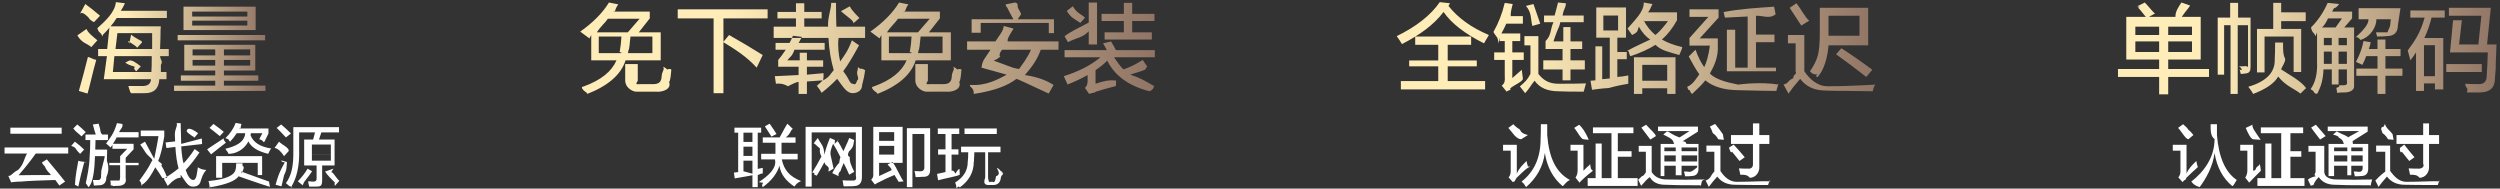 <svg 
 xmlns="http://www.w3.org/2000/svg"
 xmlns:xlink="http://www.w3.org/1999/xlink"
 width="517px" height="39px">
<rect width="100%" height="100%" fill="#333333" stroke="none"/>
<defs>
<linearGradient id="PSgrad_0" x1="0%" x2="100%" y1="0%" y2="0%">
  <stop offset="25%" stop-color="rgb(255,237,185)" stop-opacity="1" />
  <stop offset="100%" stop-color="rgb(144,116,101)" stop-opacity="1" />
</linearGradient>

</defs>
<path fill-rule="evenodd"  fill="url(#PSgrad_0)"
 d="M35.996,18.802 L35.996,17.709 L44.511,17.709 L44.511,16.693 L37.402,16.693 L37.402,15.599 L44.511,15.599 L44.511,14.584 L38.105,14.584 L38.105,9.271 L52.792,9.271 L52.792,14.584 L46.308,14.584 L46.308,15.599 L53.417,15.599 L53.417,16.693 L46.308,16.693 L46.308,17.709 L54.902,17.709 L54.902,18.802 L35.996,18.802 ZM44.511,10.209 L39.824,10.209 L39.824,11.459 L44.511,11.459 L44.511,10.209 ZM44.511,12.396 L39.824,12.396 L39.824,13.568 L44.511,13.568 L44.511,12.396 ZM51.74,10.209 L46.308,10.209 L46.308,11.459 L51.74,11.459 L51.74,10.209 ZM51.74,13.568 L51.74,12.396 L46.308,12.396 L46.308,13.568 L51.74,13.568 ZM36.74,7.240 L54.824,7.240 L54.824,8.334 L36.74,8.334 L36.74,7.240 ZM37.949,1.380 L52.871,1.380 L52.871,6.224 L37.949,6.224 L37.949,1.380 ZM39.746,5.287 L51.152,5.287 L51.152,4.271 L39.746,4.271 L39.746,5.287 ZM39.746,3.412 L51.152,3.412 L51.152,2.396 L39.746,2.396 L39.746,3.412 ZM33.27,13.412 C33.27,14.89 33.27,14.584 33.27,14.896 L34.433,14.896 L34.433,16.380 L32.949,16.380 C32.844,18.359 31.802,19.322 29.824,19.271 C28.990,19.271 28.52,19.271 27.11,19.271 C26.959,19.115 26.881,18.880 26.777,18.568 C26.672,18.203 26.594,17.943 26.542,17.787 C27.480,17.787 28.391,17.787 29.277,17.787 C30.527,17.838 31.177,17.369 31.230,16.380 L21.464,16.380 L22.11,11.615 L20.292,11.615 L20.292,10.130 L22.167,10.130 L22.636,5.677 C22.584,5.730 22.506,5.834 22.402,5.990 C22.193,6.251 21.828,6.642 21.308,7.162 C21.256,7.110 21.203,7.58 21.152,7.5 C20.787,6.485 20.449,6.95 20.136,5.834 C21.802,4.324 23.78,2.527 23.964,0.443 L25.839,0.677 C25.578,1.251 25.292,1.771 24.980,2.240 L34.511,2.240 L34.511,3.724 L24.121,3.724 C23.756,4.349 23.339,4.923 22.871,5.443 L33.261,5.443 C33.209,5.808 33.183,6.589 33.183,7.787 C33.131,8.777 33.105,9.558 33.105,10.130 L34.902,10.130 L34.902,11.615 L33.105,11.615 C33.105,12.32 33.78,12.630 33.27,13.412 ZM23.339,14.896 L31.308,14.896 C31.359,14.271 31.386,13.177 31.386,11.615 L23.652,11.615 L23.339,14.896 ZM31.464,6.849 L24.277,6.849 L23.886,10.130 L31.464,10.130 C31.464,8.829 31.464,7.735 31.464,6.849 ZM29.42,8.568 C28.937,8.464 29.42,8.542 29.355,8.802 L28.339,9.896 C28.27,9.584 27.531,9.193 26.855,8.724 C26.542,8.464 26.281,8.255 26.74,8.99 L27.11,7.162 C27.480,7.474 28.156,7.943 29.42,8.568 ZM27.89,13.802 C26.568,13.439 26.177,13.152 25.917,12.943 L26.777,12.5 C27.402,12.423 28.183,12.995 29.121,13.724 L28.183,14.740 C27.922,14.532 27.558,14.220 27.89,13.802 ZM18.261,3.568 C17.531,2.892 16.959,2.396 16.542,2.84 L17.636,0.834 C18.521,1.459 19.537,2.267 20.683,3.255 L19.433,4.584 C19.172,4.376 18.781,4.37 18.261,3.568 ZM20.136,8.334 L18.886,9.740 C17.949,8.907 16.984,8.99 15.996,7.318 L17.89,5.990 C18.183,6.771 19.199,7.552 20.136,8.334 ZM19.355,12.240 C19.615,12.292 19.797,12.345 19.902,12.396 C19.224,14.740 18.625,17.57 18.105,19.349 L16.308,18.802 C16.933,16.615 17.558,14.271 18.183,11.771 C18.443,11.824 18.834,11.980 19.355,12.240 Z"/>
<path fill-rule="evenodd"  fill="url(#PSgrad_0)"
 d="M230.386,11.849 C231.11,12.892 231.662,13.724 232.339,14.349 C234.58,13.568 235.386,12.917 236.324,12.396 L237.261,13.802 C237.0,13.907 236.609,14.89 236.89,14.349 C235.99,14.818 234.318,15.183 233.746,15.443 C235.99,16.173 236.766,16.720 238.746,17.84 C238.433,17.709 238.94,18.307 237.730,18.880 C233.459,17.787 230.542,15.677 228.980,12.552 C228.302,13.230 227.496,13.880 226.558,14.505 L226.558,17.318 C227.964,16.849 229.396,16.433 230.855,16.68 C230.802,16.745 230.777,17.318 230.777,17.787 C229.162,18.203 227.781,18.594 226.636,18.959 C226.375,19.10 226.62,19.115 225.699,19.271 C225.490,19.322 225.334,19.375 225.230,19.427 L224.371,18.177 C224.734,17.812 224.917,17.369 224.917,16.849 L224.917,15.521 C223.719,16.199 222.339,16.849 220.777,17.474 C220.464,16.745 220.203,16.173 219.996,15.755 C223.121,14.767 225.646,13.464 227.574,11.849 L220.152,11.849 L220.152,10.365 L228.902,10.365 C228.693,9.949 228.433,9.480 228.121,8.959 L229.761,8.568 C230.125,9.142 230.464,9.740 230.777,10.365 L238.824,10.365 L238.824,11.849 L230.386,11.849 ZM234.136,6.693 L238.199,6.693 L238.199,8.177 L228.433,8.177 L228.433,6.693 L232.417,6.693 L232.417,4.349 L227.808,4.349 L227.808,2.865 L232.417,2.865 L232.417,0.599 L234.136,0.599 L234.136,2.865 L238.746,2.865 L238.746,4.349 L234.136,4.349 L234.136,6.693 ZM225.152,6.459 C223.902,7.84 222.469,7.839 220.855,8.724 L220.152,7.5 C221.349,6.537 223.16,5.755 225.152,4.662 L225.152,0.521 L226.871,0.521 L226.871,9.193 L225.152,9.193 L225.152,6.459 ZM220.621,2.240 L221.871,1.302 C222.756,2.84 223.589,2.865 224.371,3.646 L223.42,4.740 C222.261,3.907 221.453,3.74 220.621,2.240 ZM211.949,15.52 C214.84,15.939 216.62,16.771 217.886,17.552 L216.871,19.349 C215.568,18.724 213.719,17.865 211.324,16.771 C210.855,16.564 210.490,16.407 210.230,16.302 C208.42,17.656 205.99,18.697 201.402,19.427 C201.297,19.62 201.62,18.568 200.699,17.943 C200.646,17.787 200.594,17.656 200.542,17.552 C203.875,17.84 206.427,16.380 208.199,15.443 L202.964,13.99 C203.121,12.839 203.381,12.449 203.746,11.927 C204.214,11.199 204.578,10.652 204.839,10.287 L199.996,10.287 L199.996,8.568 L205.855,8.568 C206.480,7.527 207.52,6.459 207.574,5.365 L209.605,5.912 C209.449,6.173 209.240,6.511 208.980,6.927 C208.562,7.657 208.250,8.204 208.42,8.568 L218.902,8.568 L218.902,10.287 L215.230,10.287 C214.552,12.214 213.459,13.802 211.949,15.52 ZM207.27,10.287 C206.818,10.599 206.506,11.68 206.89,11.693 C205.828,12.58 205.646,12.345 205.542,12.552 C206.167,12.761 207.156,13.126 208.511,13.646 C209.187,13.907 209.709,14.115 210.74,14.271 C211.480,13.230 212.521,11.902 213.199,10.287 L207.27,10.287 ZM216.89,4.740 L202.808,4.740 L202.808,6.771 L200.933,6.771 L200.933,3.99 L209.58,3.99 C208.902,2.787 208.641,2.267 208.277,1.537 C208.121,1.277 208.16,1.68 207.964,0.912 L209.917,0.521 C210.74,0.730 210.281,1.120 210.542,1.693 C210.802,2.214 211.11,2.630 211.167,2.943 L210.464,3.99 L217.964,3.99 L217.964,6.849 L216.89,6.849 L216.89,4.740 ZM195.621,18.959 L191.871,18.959 C190.99,19.10 189.240,18.203 189.292,16.537 L189.292,13.255 L191.89,13.255 L191.89,16.68 C191.37,17.5 191.531,17.447 192.574,17.396 L195.152,17.396 C196.141,17.396 196.687,16.980 196.792,16.146 C196.792,15.990 196.818,15.755 196.871,15.443 C196.974,14.767 197.52,14.220 197.105,13.802 C197.261,13.855 197.547,13.933 197.964,14.37 C198.381,14.193 198.667,14.298 198.824,14.349 C198.771,15.235 198.615,16.95 198.355,16.927 C198.94,18.334 197.183,19.10 195.621,18.959 ZM181.246,19.505 C181.89,19.349 180.828,18.984 180.464,18.412 C180.308,18.150 180.177,17.969 180.74,17.865 C184.31,16.564 186.506,14.767 187.496,12.474 L182.27,12.474 L182.27,7.240 L181.89,7.943 L179.996,6.537 C182.652,4.662 184.631,2.657 185.933,0.521 L187.886,0.912 C187.677,1.120 187.417,1.485 187.105,2.5 C187.0,2.162 186.922,2.292 186.871,2.396 L194.371,2.396 L194.371,3.802 L192.105,6.68 L196.636,6.68 L196.636,12.474 L189.371,12.474 C188.433,15.443 185.724,17.787 181.246,19.505 ZM183.824,10.990 L188.42,10.990 C188.94,10.939 188.121,10.834 188.121,10.677 C188.172,10.574 188.199,10.495 188.199,10.443 C188.355,9.558 188.459,8.595 188.511,7.552 L183.824,7.552 L183.824,10.990 ZM194.917,10.990 L194.917,7.552 L190.386,7.552 C190.177,9.11 190.21,10.1 189.917,10.521 C189.917,10.574 189.917,10.652 189.917,10.755 C189.865,10.860 189.839,10.939 189.839,10.990 L194.917,10.990 ZM192.27,3.880 L185.699,3.880 C185.21,4.662 184.266,5.392 183.433,6.68 L189.839,6.68 L192.27,3.880 ZM176.324,17.318 C176.636,17.318 176.871,17.84 177.27,16.615 C177.78,16.302 177.156,15.704 177.261,14.818 C177.312,14.402 177.365,14.89 177.417,13.880 C177.574,13.933 177.834,14.37 178.199,14.193 C178.511,14.298 178.746,14.402 178.902,14.505 C178.797,15.443 178.589,16.485 178.277,17.630 C178.277,17.682 178.277,17.734 178.277,17.787 C178.16,18.724 177.391,19.219 176.402,19.271 C175.152,19.271 174.58,18.281 173.121,16.302 C172.234,17.240 171.167,18.203 169.917,19.193 C169.656,18.724 169.318,18.229 168.902,17.709 C168.953,17.656 169.31,17.604 169.136,17.552 C169.449,17.291 169.787,16.980 170.152,16.615 C169.474,16.667 168.381,16.745 166.871,16.849 L166.871,19.427 L165.152,19.427 L165.152,16.927 C164.683,16.980 163.953,17.31 162.964,17.84 C161.818,17.187 160.984,17.265 160.464,17.318 L160.230,15.755 C161.375,15.704 163.16,15.626 165.152,15.521 L165.152,13.802 L160.933,13.802 L160.933,12.396 C161.349,11.927 161.871,11.224 162.496,10.287 L160.386,10.287 L160.386,8.880 L163.277,8.880 C163.537,8.412 163.771,7.917 163.980,7.396 L165.855,7.630 L165.152,8.880 L170.542,8.880 L170.542,10.287 L164.292,10.287 C163.824,11.68 163.328,11.798 162.808,12.474 L165.386,12.474 L165.386,10.912 L166.871,10.912 L166.871,12.474 L170.230,12.474 L170.230,13.802 L166.871,13.802 L166.871,15.443 L170.308,15.130 C170.308,15.235 170.308,15.470 170.308,15.834 C170.256,16.199 170.230,16.459 170.230,16.615 C171.62,15.886 171.792,15.183 172.417,14.505 C171.844,12.527 171.480,10.52 171.324,7.84 L159.996,7.84 L159.996,5.521 L164.605,5.521 L164.605,3.802 L160.777,3.802 L160.777,2.474 L164.605,2.474 L164.605,0.677 L166.324,0.677 L166.324,2.474 L169.917,2.474 L169.917,3.802 L166.324,3.802 L166.324,5.521 L171.246,5.521 C171.141,3.595 171.89,1.954 171.89,0.599 L172.886,0.599 C172.886,2.735 172.912,4.376 172.964,5.521 L178.902,5.521 L178.902,7.84 L173.42,7.84 C173.199,9.480 173.433,11.355 173.746,12.709 C174.578,11.511 175.386,10.52 176.167,8.334 L177.652,9.37 C176.558,11.380 175.464,13.282 174.371,14.740 C174.422,14.740 174.449,14.767 174.449,14.818 C175.74,16.485 175.699,17.318 176.324,17.318 ZM173.902,2.318 L175.74,1.302 C176.167,2.240 177.52,3.48 177.730,3.724 L176.480,4.818 C176.62,4.298 175.203,3.464 173.902,2.318 ZM149.605,8.646 L150.777,7.240 C153.172,8.595 155.490,9.974 157.730,11.380 L156.480,13.99 C154.449,11.745 152.156,10.287 149.605,8.724 L149.605,19.271 L147.574,19.271 L147.574,3.802 L140.152,3.802 L140.152,1.927 L158.746,1.927 L158.746,3.802 L149.605,3.802 L149.605,8.646 ZM135.621,18.959 L131.871,18.959 C130.99,19.10 129.240,18.203 129.292,16.537 L129.292,13.255 L131.89,13.255 L131.89,16.68 C131.37,17.5 131.531,17.447 132.574,17.396 L135.152,17.396 C136.141,17.396 136.687,16.980 136.792,16.146 C136.792,15.990 136.818,15.755 136.871,15.443 C136.974,14.767 137.52,14.220 137.105,13.802 C137.261,13.855 137.547,13.933 137.964,14.37 C138.381,14.193 138.667,14.298 138.824,14.349 C138.771,15.235 138.615,16.95 138.355,16.927 C138.94,18.334 137.183,19.10 135.621,18.959 ZM121.246,19.505 C121.89,19.349 120.828,18.984 120.464,18.412 C120.308,18.150 120.177,17.969 120.74,17.865 C124.31,16.564 126.506,14.767 127.496,12.474 L122.27,12.474 L122.27,7.240 L121.89,7.943 L119.996,6.537 C122.652,4.662 124.631,2.657 125.933,0.521 L127.886,0.912 C127.677,1.120 127.417,1.485 127.105,2.5 C127.0,2.162 126.922,2.292 126.871,2.396 L134.371,2.396 L134.371,3.802 L132.105,6.68 L136.636,6.68 L136.636,12.474 L129.371,12.474 C128.433,15.443 125.724,17.787 121.246,19.505 ZM123.824,10.990 L128.42,10.990 C128.94,10.939 128.121,10.834 128.121,10.677 C128.172,10.574 128.199,10.495 128.199,10.443 C128.355,9.558 128.459,8.595 128.511,7.552 L123.824,7.552 L123.824,10.990 ZM134.917,10.990 L134.917,7.552 L130.386,7.552 C130.177,9.11 130.21,10.1 129.917,10.521 C129.917,10.574 129.917,10.652 129.917,10.755 C129.865,10.860 129.839,10.939 129.839,10.990 L134.917,10.990 ZM132.27,3.880 L125.699,3.880 C125.21,4.662 124.266,5.392 123.433,6.68 L129.839,6.68 L132.27,3.880 Z"/>
<path fill-rule="evenodd"  fill="url(#PSgrad_0)"
 d="M379.699,11.224 L380.792,9.974 C382.824,11.277 384.959,12.761 387.199,14.427 L385.949,15.912 C383.761,14.193 381.677,12.630 379.699,11.224 ZM375.792,15.990 C375.636,15.834 375.402,15.626 375.89,15.365 C374.724,15.52 374.464,14.845 374.308,14.740 C375.141,13.542 375.687,12.423 375.949,11.380 C376.209,10.392 376.339,8.829 376.339,6.693 L376.339,1.615 L386.339,1.615 L386.339,9.37 L378.136,9.37 C377.980,11.745 377.199,14.64 375.792,15.990 ZM384.542,3.255 L378.136,3.255 L378.136,6.693 L378.136,7.396 L384.542,7.396 L384.542,3.255 ZM370.11,1.615 L371.496,0.677 C372.484,1.876 373.371,3.74 374.152,4.271 L372.511,5.287 C371.990,4.454 371.156,3.230 370.11,1.615 ZM369.74,8.959 L369.74,7.240 L373.136,7.240 L373.136,14.740 C374.177,16.302 375.792,17.84 377.980,17.84 C382.459,17.84 385.766,17.57 387.902,17.5 C387.641,17.578 387.433,18.203 387.277,18.880 C386.339,18.880 384.724,18.854 382.433,18.802 C380.141,18.802 378.527,18.775 377.589,18.724 C375.246,18.724 373.474,17.916 372.277,16.302 C371.234,17.500 370.427,18.515 369.855,19.349 L368.839,17.474 C369.99,17.213 369.516,16.771 370.89,16.146 C370.662,15.574 371.78,15.157 371.339,14.896 L371.339,8.959 L369.74,8.959 ZM367.355,18.802 C365.740,18.802 363.58,18.750 359.308,18.646 C356.443,18.594 354.230,17.916 352.667,16.615 C352.199,17.240 351.287,18.177 349.933,19.427 C349.828,19.271 349.672,19.37 349.464,18.724 C349.203,18.359 349.21,18.99 348.917,17.943 C350.11,17.5 350.844,16.146 351.417,15.365 C350.584,14.220 349.855,12.787 349.230,11.68 L350.636,10.287 C351.156,11.745 351.756,12.943 352.433,13.880 C352.953,12.839 353.344,11.355 353.605,9.427 L349.386,9.427 L349.386,7.865 L353.292,3.490 L349.386,3.490 L349.386,1.927 L355.402,1.927 L355.402,3.646 L351.496,7.943 L355.246,7.943 L355.246,9.505 C355.37,11.745 354.490,13.646 353.605,15.209 C354.750,16.355 356.703,16.954 359.464,17.5 C362.277,17.109 365.62,17.109 367.824,17.5 C367.771,17.162 367.719,17.396 367.667,17.709 C367.511,18.177 367.406,18.541 367.355,18.802 ZM357.121,6.146 L358.839,6.146 L358.839,13.99 L361.417,13.99 L361.417,3.412 L356.730,3.646 C356.730,3.595 356.730,3.517 356.730,3.412 C356.677,3.99 356.574,2.630 356.417,2.5 C359.699,1.849 363.187,1.642 366.886,1.380 L367.199,2.943 C365.949,3.99 364.594,3.204 363.136,3.255 L363.136,7.162 L366.964,7.162 L366.964,8.724 L363.136,8.724 L363.136,13.99 L367.277,13.99 L367.277,14.740 L357.121,14.740 L357.121,6.146 ZM347.746,10.287 C347.537,10.755 347.381,11.120 347.277,11.380 C345.246,10.755 343.605,10.52 342.355,9.271 C340.949,10.157 339.230,10.939 337.199,11.615 C337.146,11.407 337.16,11.95 336.808,10.677 C336.652,10.417 336.547,10.209 336.496,10.52 C338.162,9.584 339.672,8.959 341.27,8.177 C340.297,7.552 339.594,6.667 338.917,5.521 C338.552,6.42 338.84,6.615 337.511,7.240 C337.199,6.771 336.886,6.329 336.574,5.912 C337.980,4.245 339.99,2.449 339.933,0.521 L341.730,0.834 C341.417,1.459 341.105,2.32 340.792,2.552 L346.808,2.552 L346.808,4.193 C345.871,5.860 344.828,7.189 343.683,8.177 C344.881,8.855 346.287,9.376 347.902,9.740 C347.849,9.845 347.797,10.27 347.746,10.287 ZM344.933,4.37 L339.933,4.37 L339.855,4.115 C340.531,5.417 341.365,6.459 342.355,7.240 C343.396,6.355 344.256,5.287 344.933,4.37 ZM334.464,15.912 C335.246,15.860 336.0,15.755 336.730,15.599 C336.730,16.224 336.730,16.798 336.730,17.318 C335.792,17.474 334.437,17.709 332.667,18.21 C331.156,18.281 330.11,18.463 329.230,18.568 L328.917,16.693 L329.933,16.615 L329.933,9.584 L331.339,9.584 L331.339,16.380 L332.902,16.224 L332.902,7.787 L330.11,7.787 L330.11,1.537 L336.261,1.537 L336.261,7.787 L334.464,7.787 L334.464,10.755 L336.417,10.755 L336.417,12.240 L334.464,12.240 L334.464,15.912 ZM334.621,6.302 L334.621,3.21 L331.574,3.21 L331.574,6.302 L334.621,6.302 ZM322.42,18.880 C319.959,18.880 318.396,18.150 317.355,16.693 C316.677,17.474 316.27,18.334 315.402,19.271 L314.308,17.865 C315.37,16.927 315.766,16.68 316.496,15.287 L316.496,9.37 L315.246,9.37 L315.246,7.474 L318.136,7.474 L318.136,15.287 C319.21,16.642 320.402,17.318 322.277,17.318 C324.828,17.318 326.730,17.291 327.980,17.240 C327.824,17.760 327.667,18.334 327.511,18.959 C324.959,18.959 323.136,18.932 322.42,18.880 ZM324.777,16.615 L323.136,16.615 L323.136,14.37 L319.152,14.37 L319.152,12.474 L323.136,12.474 L323.136,10.130 L319.621,10.130 L319.621,8.490 C320.89,7.292 320.558,5.990 321.27,4.584 L319.308,4.584 L319.308,3.21 L321.496,3.21 C321.756,2.240 321.990,1.407 322.199,0.521 L323.839,0.677 C323.787,1.42 323.631,1.564 323.371,2.240 C323.266,2.605 323.187,2.865 323.136,3.21 L327.511,3.21 L327.511,4.584 L322.667,4.584 C322.511,5.52 322.250,5.782 321.886,6.771 C321.574,7.605 321.365,8.204 321.261,8.568 L323.292,8.568 L323.292,5.599 L324.777,5.599 L324.777,8.568 L327.199,8.568 L327.199,10.130 L324.777,10.130 L324.777,12.474 L327.746,12.474 L327.746,14.37 L324.777,14.37 L324.777,16.615 ZM315.558,1.224 L317.121,0.834 C317.746,2.605 318.214,3.959 318.527,4.896 L316.886,5.365 C316.521,3.959 316.78,2.579 315.558,1.224 ZM312.746,16.146 L314.699,14.427 L314.933,16.224 C314.99,16.849 313.266,17.500 312.433,18.177 C312.328,18.281 312.199,18.412 312.42,18.568 C311.834,18.724 311.677,18.854 311.574,18.959 L310.558,17.709 C311.27,17.187 311.234,16.537 311.183,15.755 L311.183,12.396 L308.996,12.396 L308.996,10.834 L311.183,10.834 L311.183,8.490 L310.11,8.490 L310.11,7.787 L309.855,8.99 C309.802,7.995 309.672,7.814 309.464,7.552 C309.152,7.136 308.943,6.824 308.839,6.615 C309.881,4.792 310.662,2.787 311.183,0.599 L312.824,0.834 C312.615,1.720 312.355,2.552 312.42,3.334 L314.933,3.334 L314.933,4.896 L311.496,4.896 C311.183,5.626 310.844,6.302 310.480,6.927 L314.386,6.927 L314.386,8.490 L312.746,8.490 L312.746,10.834 L315.11,10.834 L315.11,12.396 L312.746,12.396 L312.746,16.146 ZM306.886,8.959 C302.927,6.980 300.141,4.818 298.527,2.474 C296.391,5.27 293.527,7.240 289.933,9.115 C289.516,8.439 289.152,7.892 288.839,7.474 C292.902,5.495 295.871,3.152 297.746,0.443 L299.855,0.677 L299.542,1.224 C301.521,3.724 304.308,5.730 307.902,7.240 L306.886,8.959 ZM297.433,13.724 L291.417,13.724 L291.417,12.5 L297.433,12.5 L297.433,9.271 L292.667,9.271 L292.667,7.552 L304.230,7.552 L304.230,9.271 L299.386,9.271 L299.386,12.5 L305.402,12.5 L305.402,13.724 L299.386,13.724 L299.386,16.771 L307.121,16.771 L307.121,18.490 L289.699,18.490 L289.699,16.771 L297.433,16.771 L297.433,13.724 ZM346.496,19.427 L344.777,19.427 L344.777,18.255 L339.621,18.255 L339.621,19.427 L337.902,19.427 L337.902,11.849 L346.496,11.849 L346.496,19.427 ZM344.777,13.412 L339.621,13.412 L339.621,16.693 L344.777,16.693 L344.777,13.412 Z"/>
<path fill-rule="evenodd"  fill="url(#PSgrad_0)"
 d="M516.277,9.193 C516.224,10.130 516.172,11.511 516.121,13.334 C516.16,14.636 515.964,15.574 515.964,16.146 C515.964,18.125 514.922,19.115 512.839,19.115 C511.953,19.115 511.68,19.115 510.183,19.115 C510.131,18.854 510.52,18.463 509.949,17.943 C509.896,17.682 509.844,17.474 509.792,17.318 C510.417,17.369 511.355,17.396 512.605,17.396 C513.646,17.396 514.193,16.902 514.246,15.912 C514.349,14.349 514.427,12.657 514.480,10.834 L506.667,10.834 L507.292,4.193 L509.11,4.193 L508.542,9.193 L512.527,9.193 L513.152,3.255 L506.433,3.255 L506.433,1.615 L515.105,1.615 L514.324,9.193 L516.277,9.193 ZM513.230,14.896 L505.886,14.896 L505.886,13.255 L513.230,13.255 L513.230,14.896 ZM501.355,7.865 L505.27,7.865 L505.27,18.490 L503.542,18.490 L503.542,17.240 L501.277,17.240 L501.277,18.802 L499.636,18.802 L499.636,10.834 C499.324,11.355 498.933,11.902 498.464,12.474 C498.308,11.849 498.125,11.173 497.917,10.443 C499.427,8.360 500.469,6.95 501.42,3.646 L498.464,3.646 L498.464,2.162 L505.574,2.162 L505.574,3.646 L502.839,3.646 C502.474,5.157 501.980,6.564 501.355,7.865 ZM501.277,15.755 L503.542,15.755 L503.542,9.349 L501.277,9.349 L501.277,15.755 ZM493.308,19.427 L491.667,19.427 L491.667,15.677 L487.292,15.677 L487.292,14.193 L491.667,14.193 L491.667,11.615 L489.324,11.615 C489.115,12.240 488.855,12.839 488.542,13.412 L487.214,12.787 C487.996,11.329 488.516,9.896 488.777,8.490 L490.261,8.724 C490.209,8.880 490.156,9.115 490.105,9.427 C490.0,9.740 489.922,9.974 489.871,10.130 L491.667,10.130 L491.667,8.177 L493.308,8.177 L493.308,10.130 L496.433,10.130 L496.433,11.615 L493.308,11.615 L493.308,14.193 L496.824,14.193 L496.824,15.677 L493.308,15.677 L493.308,19.427 ZM493.542,7.474 C493.125,7.527 492.474,7.552 491.589,7.552 L491.355,6.68 C491.927,6.68 492.500,6.68 493.74,6.68 C493.855,6.120 494.271,5.755 494.324,4.974 C494.324,4.714 494.349,4.402 494.402,4.37 C494.402,3.620 494.402,3.308 494.402,3.99 L491.433,3.99 C491.484,5.339 490.391,7.58 488.152,8.255 C487.787,7.839 487.396,7.449 486.980,7.84 C488.959,6.146 489.896,4.818 489.792,3.99 L487.761,3.99 L487.761,1.693 L496.42,1.693 L495.886,5.209 C495.886,6.720 495.105,7.474 493.542,7.474 ZM484.871,19.115 C484.766,19.115 484.584,19.115 484.324,19.115 C483.855,19.166 483.516,19.193 483.308,19.193 C483.308,18.984 483.256,18.646 483.152,18.177 C483.99,17.916 483.74,17.734 483.74,17.630 C483.437,17.630 483.855,17.630 484.324,17.630 C485.52,17.682 485.391,17.344 485.339,16.615 L485.339,14.349 L483.621,14.349 L483.621,17.474 L482.214,17.474 L482.214,14.349 L480.496,14.349 C480.443,16.277 480.0,17.969 479.167,19.427 C479.11,19.271 478.750,19.62 478.386,18.802 C478.125,18.646 477.943,18.515 477.839,18.412 C478.828,17.109 479.271,15.1 479.167,12.84 L479.167,6.693 L478.855,7.5 C478.490,6.537 478.177,6.95 477.917,5.677 C479.375,4.220 480.521,2.527 481.355,0.599 L483.74,0.834 C482.917,1.95 482.734,1.459 482.527,1.927 C482.422,2.136 482.344,2.292 482.292,2.396 L486.42,2.396 L486.42,3.802 L484.792,5.677 L486.824,5.677 L486.824,17.84 C486.875,18.437 486.224,19.115 484.871,19.115 ZM480.574,12.162 C480.574,12.423 480.574,12.709 480.574,13.21 L482.214,13.21 L482.214,10.677 L480.574,10.677 L480.574,12.162 ZM480.574,9.349 L482.214,9.349 L482.214,7.84 L480.574,7.84 L480.574,9.349 ZM481.433,3.802 C481.16,4.427 480.574,5.52 480.105,5.677 L482.996,5.677 L484.324,3.802 L481.433,3.802 ZM485.339,7.84 L483.621,7.84 L483.621,9.349 L485.339,9.349 L485.339,7.84 ZM485.339,10.677 L483.621,10.677 L483.621,13.21 L485.339,13.21 L485.339,10.677 ZM471.121,15.834 C470.391,17.187 468.672,18.385 465.964,19.427 C465.703,18.959 465.365,18.463 464.949,17.943 C468.699,16.849 470.521,14.949 470.417,12.240 C470.469,11.459 470.496,10.314 470.496,8.802 L472.136,8.802 C472.136,10.209 472.109,11.329 472.58,12.162 C472.6,12.995 471.902,13.724 471.746,14.349 C473.359,15.443 475.78,16.667 476.902,18.21 L475.730,19.349 C474.324,18.255 472.787,17.84 471.121,15.834 ZM471.746,5.990 L475.886,5.990 L475.886,14.896 L474.324,14.896 L474.324,7.552 L468.308,7.552 L468.308,14.974 L466.746,14.974 L466.746,5.990 L470.105,5.990 L470.105,0.599 L471.746,0.599 L471.746,2.552 L476.824,2.552 L476.824,4.37 L471.746,4.37 L471.746,5.990 ZM464.246,15.209 C463.984,15.261 463.699,15.287 463.386,15.287 C463.334,15.130 463.256,14.818 463.152,14.349 C463.99,14.89 463.47,13.880 462.996,13.724 L463.621,13.724 C463.933,13.724 464.89,13.517 464.89,13.99 L464.89,5.209 L462.761,5.209 L462.761,19.427 L461.277,19.427 L461.277,5.209 L459.949,5.209 L459.949,15.443 L458.621,15.443 L458.621,3.646 L461.199,3.646 L461.199,0.599 L462.839,0.599 L462.839,3.646 L465.417,3.646 L465.417,13.724 C465.417,14.662 465.27,15.157 464.246,15.209 ZM448.386,19.505 L446.511,19.505 L446.511,15.912 L437.996,15.912 L437.996,14.271 L446.511,14.271 L446.511,12.318 L439.714,12.318 L439.714,3.490 L443.777,3.490 C443.464,3.21 442.917,2.370 442.136,1.537 C442.84,1.433 442.31,1.355 441.980,1.302 L443.542,0.521 C444.324,1.302 445.27,2.58 445.652,2.787 L444.402,3.490 L449.89,3.490 C449.818,2.449 450.496,1.459 451.121,0.521 L452.917,1.146 C452.761,1.407 452.449,1.824 451.980,2.396 C451.615,2.865 451.355,3.230 451.199,3.490 L455.105,3.490 L455.105,12.318 L448.386,12.318 L448.386,14.271 L456.824,14.271 L456.824,15.912 L448.386,15.912 L448.386,19.505 ZM446.511,5.52 L441.589,5.52 L441.589,7.240 L446.511,7.240 L446.511,5.52 ZM446.511,8.568 L441.589,8.568 L441.589,10.755 L446.511,10.755 L446.511,8.568 ZM453.308,5.52 L448.386,5.52 L448.386,7.240 L453.308,7.240 L453.308,5.52 ZM453.308,10.755 L453.308,8.568 L448.386,8.568 L448.386,10.755 L453.308,10.755 Z"/>
<path fill-rule="evenodd"  fill="rgb(255, 255, 255)"
 d="M65.964,28.857 L69.191,28.857 L69.191,34.216 L66.621,34.216 L66.621,37.115 C66.656,38.62 66.219,38.555 65.308,38.591 C64.906,38.591 64.451,38.591 63.941,38.591 C63.941,38.482 63.904,38.336 63.832,38.154 C63.795,37.862 63.758,37.643 63.722,37.498 C63.867,37.498 64.68,37.516 64.324,37.552 C64.578,37.552 64.761,37.552 64.871,37.552 C65.308,37.552 65.508,37.315 65.472,36.841 L65.472,34.216 L62.902,34.216 L62.902,28.857 L64.761,28.857 L65.144,27.380 L61.863,27.380 L61.863,30.935 C61.972,34.181 61.406,36.787 60.167,38.755 C60.94,38.682 59.985,38.591 59.839,38.482 C59.730,38.373 59.492,38.172 59.128,37.880 C60.222,36.349 60.732,34.52 60.660,30.990 L60.660,26.287 L70.11,26.287 L70.11,27.380 L66.457,27.380 L65.964,28.857 ZM64.50,33.232 L68.42,33.232 L68.42,31.974 L64.50,31.974 L64.50,33.232 ZM64.50,29.896 L64.50,31.99 L68.42,31.99 L68.42,29.896 L64.50,29.896 ZM57.214,26.451 L58.144,25.740 C58.836,26.323 59.511,26.943 60.167,27.599 L59.128,28.420 C58.326,27.545 57.688,26.888 57.214,26.451 ZM57.871,29.459 C58.453,29.970 59.74,30.552 59.730,31.209 L58.746,32.29 C58.125,31.337 57.469,30.681 56.777,30.60 L57.707,29.295 C57.742,29.331 57.797,29.386 57.871,29.459 ZM56.11,30.716 C55.902,30.899 55.774,31.154 55.628,31.482 C55.555,31.628 55.500,31.738 55.464,31.810 C53.313,31.300 51.946,30.443 51.363,29.240 C50.889,30.224 49.503,31.81 47.207,31.810 C47.24,31.519 46.824,31.173 46.605,30.771 C48.902,30.224 50.214,29.386 50.542,28.255 C50.615,28.37 50.670,27.800 50.707,27.545 L48.957,27.545 C48.592,28.128 48.136,28.712 47.589,29.295 L47.535,29.240 C47.316,29.21 47.6,28.802 46.605,28.584 C47.589,27.636 48.300,26.579 48.738,25.412 L49.941,25.630 C49.904,25.740 49.832,25.886 49.722,26.68 C49.649,26.287 49.576,26.451 49.503,26.560 L55.519,26.560 L55.519,27.599 L54.753,29.185 C54.389,29.76 54.6,28.948 53.605,28.802 L54.261,27.545 L51.910,27.545 L51.800,27.927 C52.347,29.423 53.750,30.352 56.11,30.716 ZM44.308,27.216 C43.871,26.888 43.542,26.634 43.324,26.451 L44.144,25.630 C45.164,26.360 45.875,26.907 46.277,27.271 L45.457,28.146 C45.201,27.927 44.818,27.618 44.308,27.216 ZM46.714,29.513 C45.839,30.170 44.818,30.972 43.652,31.920 L42.832,30.880 C43.633,30.370 44.691,29.605 46.3,28.584 C46.149,28.802 46.386,29.113 46.714,29.513 ZM39.933,37.224 C40.224,37.224 40.443,36.988 40.589,36.513 C40.589,36.477 40.607,36.404 40.644,36.295 C40.789,35.529 40.881,34.964 40.917,34.599 C41.318,34.818 41.701,35.1 42.66,35.146 C41.920,35.985 41.738,36.732 41.519,37.388 C41.336,38.190 40.808,38.591 39.933,38.591 C38.912,38.627 38.55,37.807 37.363,36.130 L37.363,36.76 C36.560,36.732 35.667,37.388 34.683,38.45 L33.863,36.951 C35.139,36.185 36.160,35.474 36.925,34.818 C36.597,33.652 36.378,32.175 36.269,30.388 L34.410,30.607 L34.246,29.459 L36.214,29.240 C36.214,28.948 36.196,28.493 36.160,27.873 C36.123,26.670 36.86,25.868 36.50,25.466 L37.363,25.466 C37.363,26.269 37.399,27.472 37.472,29.76 L41.738,28.638 L41.792,29.787 L37.472,30.279 C37.582,31.956 37.746,33.123 37.964,33.779 C38.730,32.977 39.496,31.993 40.261,30.826 L41.246,31.537 C40.261,32.995 39.313,34.198 38.402,35.146 L38.457,35.310 C38.894,36.550 39.386,37.187 39.933,37.224 ZM39.386,27.873 C38.803,27.435 38.365,27.107 38.74,26.888 L38.785,26.68 C39.404,26.470 40.133,26.962 40.972,27.545 L40.207,28.474 C40.24,28.365 39.750,28.165 39.386,27.873 ZM33.371,34.271 C33.589,34.599 33.990,35.201 34.574,36.76 L33.589,36.841 C33.152,36.113 32.660,35.365 32.113,34.599 C31.492,35.802 30.582,37.5 29.378,38.209 C29.342,38.99 29.250,37.935 29.105,37.716 C28.922,37.388 28.795,37.151 28.722,37.5 C29.889,35.876 30.764,34.673 31.347,33.396 C31.92,32.995 30.691,32.394 30.144,31.591 C29.633,30.790 29.250,30.224 28.996,29.896 L29.980,29.295 L31.894,32.84 C32.258,30.990 32.550,29.677 32.769,28.146 L29.105,28.146 L29.105,26.998 L33.972,26.998 L33.972,28.201 C33.607,30.498 33.188,32.193 32.714,33.287 C32.860,33.505 33.78,33.834 33.371,34.271 ZM25.988,36.841 C26.24,37.898 25.514,38.427 24.457,38.427 C23.946,38.463 23.472,38.482 23.35,38.482 C23.35,38.373 22.998,38.227 22.925,38.45 C22.889,37.716 22.852,37.479 22.816,37.334 C23.253,37.334 23.672,37.334 24.74,37.334 C24.621,37.369 24.875,37.115 24.839,36.568 L24.839,34.162 L22.597,34.162 L22.597,33.68 L24.839,33.68 L24.839,32.302 L26.316,30.771 L23.253,30.771 L23.253,29.951 L22.871,30.498 C22.615,30.243 22.305,29.970 21.941,29.677 C22.816,28.474 23.508,27.71 24.19,25.466 L25.277,25.630 C25.58,26.214 24.839,26.779 24.621,27.326 L28.66,27.326 L28.66,28.420 L24.128,28.420 C23.910,28.857 23.654,29.295 23.363,29.732 L27.628,29.732 L27.628,30.880 L25.988,32.630 L25.988,33.68 L28.66,33.68 L28.66,34.162 L25.988,34.162 L25.988,36.841 ZM19.699,30.935 L22.160,30.935 C22.160,31.446 22.141,32.212 22.105,33.232 C22.68,34.800 22.31,35.931 21.996,36.623 C21.996,37.752 21.485,38.318 20.464,38.318 C20.136,38.354 19.789,38.373 19.425,38.373 L19.207,37.224 C19.571,37.224 19.844,37.224 20.27,37.224 C20.646,37.260 20.938,36.970 20.902,36.349 C20.902,36.130 20.920,35.784 20.957,35.310 C21.29,33.779 21.66,32.685 21.66,32.29 L19.644,32.29 C19.644,32.138 19.644,32.230 19.644,32.302 C19.571,34.964 19.24,37.96 18.3,38.701 L17.74,37.880 C17.985,36.605 18.477,34.727 18.550,32.248 C18.623,31.300 18.660,30.206 18.660,28.966 L17.675,28.966 L17.675,27.818 L19.808,27.818 C19.625,27.345 19.425,26.652 19.207,25.740 L20.410,25.576 C20.446,25.795 20.537,26.123 20.683,26.560 C20.828,27.71 20.938,27.490 21.11,27.818 L22.324,27.818 L22.324,28.966 L19.753,28.966 L19.699,30.935 ZM15.160,26.560 L15.980,25.740 C16.563,26.214 17.146,26.743 17.730,27.326 L16.855,28.201 C16.271,27.581 15.707,27.34 15.160,26.560 ZM17.402,30.935 L16.582,31.810 C16.508,31.774 16.417,31.683 16.308,31.537 C15.615,30.954 15.86,30.498 14.722,30.170 L15.488,29.295 C16.217,29.841 16.855,30.388 17.402,30.935 ZM3.839,36.240 C5.152,36.240 7.375,36.167 10.511,36.21 C10.256,35.620 9.836,35.73 9.253,34.380 C8.961,34.16 8.761,33.761 8.652,33.615 L9.691,32.959 C11.258,34.818 12.516,36.349 13.464,37.552 L12.261,38.373 C12.6,38.8 11.732,37.625 11.441,37.224 C8.451,37.297 5.972,37.406 4.3,37.552 C3.675,37.552 3.201,37.588 2.582,37.662 C2.472,37.698 2.381,37.716 2.308,37.716 L1.707,36.349 C2.180,36.58 2.636,35.657 3.74,35.146 C4.94,33.980 4.933,32.849 5.589,31.755 L0.941,31.755 L0.941,30.498 L14.11,30.498 L14.11,31.755 L7.394,31.755 C6.300,33.287 5.115,34.782 3.839,36.240 ZM2.144,26.396 L12.753,26.396 L12.753,27.654 L2.144,27.654 L2.144,26.396 ZM17.97,33.534 C17.173,33.554 17.272,33.580 17.402,33.615 C16.891,35.474 16.490,37.133 16.199,38.591 L15.50,38.209 C15.597,36.167 15.980,34.509 16.199,33.232 C16.334,33.300 16.644,33.403 17.97,33.534 ZM44.691,36.76 L44.691,32.29 L54.207,32.29 L54.207,36.21 L53.3,36.21 L53.3,33.68 L45.949,33.68 L45.949,36.76 L44.691,36.76 ZM48.738,34.982 C48.810,34.691 48.847,34.290 48.847,33.779 L50.160,33.779 C50.160,33.888 50.141,34.34 50.105,34.216 C50.68,34.618 50.31,34.909 49.996,35.91 C49.922,35.201 49.886,35.329 49.886,35.474 C50.287,35.620 50.889,35.839 51.691,36.130 C53.404,36.751 54.717,37.224 55.628,37.552 L55.82,38.646 C52.785,37.698 50.871,36.970 49.339,36.459 C48.683,37.406 46.787,38.154 43.652,38.701 C43.615,38.591 43.524,38.391 43.378,38.99 C43.269,37.807 43.178,37.588 43.105,37.443 C46.641,37.115 48.519,36.295 48.738,34.982 ZM58.199,33.177 C58.308,33.214 58.563,33.287 58.964,33.396 C59.146,33.433 59.274,33.470 59.347,33.505 C59.238,34.52 59.37,34.964 58.746,36.240 C58.490,37.260 58.308,38.26 58.199,38.537 L56.996,38.209 C57.250,37.297 57.615,35.766 58.89,33.615 C58.125,33.433 58.162,33.287 58.199,33.177 ZM64.542,35.420 C64.214,35.931 63.685,36.641 62.957,37.552 C62.738,37.844 62.574,38.62 62.464,38.209 C62.136,37.953 61.844,37.716 61.589,37.498 C62.464,36.587 63.139,35.712 63.613,34.873 L64.542,35.420 ZM68.917,35.857 C69.464,36.513 69.883,37.23 70.175,37.388 L69.246,38.45 C69.209,37.971 69.136,37.880 69.27,37.771 C68.297,36.787 67.696,36.21 67.222,35.474 L68.97,34.873 C68.279,35.91 68.553,35.420 68.917,35.857 Z"/>
<path fill-rule="evenodd"  fill="rgb(255, 255, 255)"
 d="M204.878,37.60 L205.316,37.60 C205.717,37.96 205.935,36.896 205.972,36.459 C206.8,36.167 206.63,35.584 206.136,34.709 C206.318,34.782 206.592,34.891 206.957,35.37 C207.66,35.73 207.139,35.91 207.175,35.91 C207.139,35.347 207.84,35.766 207.11,36.349 C206.974,36.605 206.957,36.787 206.957,36.896 C206.810,37.807 206.281,38.263 205.371,38.263 L204.550,38.263 C203.529,38.299 203.37,37.789 203.74,36.732 L203.74,31.482 L201.488,31.482 C201.488,31.738 201.469,32.84 201.433,32.521 C201.433,33.32 201.414,33.378 201.378,33.560 C201.342,35.675 200.375,37.406 198.480,38.755 C198.371,38.609 198.152,38.391 197.824,38.99 C197.678,37.953 197.568,37.844 197.496,37.771 C199.246,36.677 200.121,35.274 200.121,33.560 C200.193,33.13 200.230,32.321 200.230,31.482 L198.753,31.482 L198.753,30.334 L206.902,30.334 L206.902,31.482 L204.332,31.482 L204.332,36.459 C204.295,36.896 204.477,37.96 204.878,37.60 ZM199.464,26.560 L206.136,26.560 L206.136,27.709 L199.464,27.709 L199.464,26.560 ZM193.996,37.279 L193.777,35.966 L195.527,35.584 L195.527,31.974 L193.996,31.974 L193.996,30.880 L195.527,30.880 L195.527,27.709 L193.941,27.709 L193.941,26.560 L198.371,26.560 L198.371,27.709 L196.785,27.709 L196.785,30.880 L198.207,30.880 L198.207,31.974 L196.785,31.974 L196.785,35.310 C196.967,35.274 197.240,35.201 197.605,35.91 C197.969,35.19 198.242,34.964 198.425,34.927 C198.425,35.292 198.443,35.693 198.480,36.130 C197.94,36.459 195.599,36.841 193.996,37.279 ZM190.660,36.568 C190.332,36.605 189.894,36.623 189.347,36.623 C189.310,36.259 189.238,35.839 189.128,35.365 C189.492,35.402 189.857,35.420 190.222,35.420 C190.878,35.456 191.188,35.165 191.152,34.545 L191.152,27.709 L188.691,27.709 L188.691,38.701 L187.542,38.701 L187.542,26.505 L192.355,26.505 L192.355,34.763 C192.428,36.3 191.863,36.605 190.660,36.568 ZM184.589,33.505 C185.574,34.927 186.339,36.95 186.886,37.5 L185.847,37.607 L184.972,36.185 C183.732,36.696 182.711,37.170 181.910,37.607 C181.545,37.752 181.217,37.935 180.925,38.154 L180.160,37.170 C180.488,36.841 180.633,36.459 180.597,36.21 L180.597,26.232 L186.66,26.232 L186.66,33.68 L181.800,33.68 L181.800,36.404 L184.371,35.201 C184.42,34.763 183.769,34.363 183.550,33.998 L184.589,33.505 ZM184.917,27.326 L181.800,27.326 L181.800,29.130 L184.917,29.130 L184.917,27.326 ZM184.917,31.974 L184.917,30.170 L181.800,30.170 L181.800,31.974 L184.917,31.974 ZM176.550,38.482 C176.76,38.518 175.383,38.537 174.472,38.537 C174.472,38.500 174.472,38.445 174.472,38.373 C174.435,38.80 174.363,37.716 174.253,37.279 C174.435,37.279 174.727,37.297 175.128,37.334 C175.529,37.334 175.803,37.334 175.949,37.334 C176.678,37.369 177.24,37.41 176.988,36.349 L176.988,27.380 L167.855,27.380 L167.855,38.591 L166.597,38.591 L166.597,26.232 L178.246,26.232 L178.246,36.513 C178.281,37.826 177.717,38.482 176.550,38.482 ZM164.300,38.591 C162.514,37.424 161.420,35.985 161.19,34.271 C160.691,35.876 159.597,37.352 157.738,38.701 C157.664,38.555 157.446,38.263 157.82,37.826 C157.8,37.752 156.953,37.698 156.917,37.662 C158.959,36.313 160.71,34.745 160.253,32.959 L157.410,32.959 L157.410,31.810 L160.363,31.810 C160.363,31.665 160.363,31.537 160.363,31.427 L160.363,29.513 L157.738,29.513 L157.738,28.420 L161.238,28.420 C161.492,27.982 161.839,27.345 162.277,26.505 C162.531,26.105 162.714,25.795 162.824,25.576 L163.972,26.68 C163.498,26.798 163.6,27.581 162.496,28.420 L164.519,28.420 L164.519,29.513 L161.621,29.513 L161.621,31.209 C161.621,31.391 161.621,31.591 161.621,31.810 L164.957,31.810 L164.957,32.959 L161.675,32.959 C162.113,35.1 163.242,36.495 165.66,37.443 C164.810,37.807 164.555,38.190 164.300,38.591 ZM158.175,26.123 L159.160,25.576 C159.779,26.451 160.253,27.162 160.582,27.709 L159.542,28.255 C159.105,27.563 158.649,26.852 158.175,26.123 ZM156.699,34.927 L157.738,34.709 L157.738,35.857 C157.373,35.894 157.27,35.948 156.699,36.21 L156.699,38.701 L155.605,38.701 L155.605,36.240 C155.422,36.277 155.131,36.331 154.730,36.404 C153.563,36.623 152.633,36.787 151.941,36.896 L151.777,35.693 L152.652,35.584 L152.652,27.435 L151.886,27.435 L151.886,26.396 L157.410,26.396 L157.410,27.435 L156.699,27.435 L156.699,34.927 ZM155.605,27.435 L153.746,27.435 L153.746,29.349 L155.605,29.349 L155.605,27.435 ZM155.605,30.334 L153.746,30.334 L153.746,32.248 L155.605,32.248 L155.605,30.334 ZM155.605,33.232 L153.746,33.232 L153.746,35.420 L155.605,35.91 L155.605,33.232 ZM169.58,30.716 C168.656,29.988 168.365,29.441 168.183,29.76 L169.113,28.529 C169.222,28.712 169.367,28.966 169.550,29.295 C169.732,29.623 170.42,30.224 170.480,31.99 C170.917,30.224 171.300,29.368 171.628,28.529 L172.667,28.966 L172.613,29.76 L173.50,28.802 C173.123,28.912 173.214,29.76 173.324,29.295 C173.615,29.732 173.980,30.388 174.417,31.263 C174.636,30.826 174.928,30.188 175.292,29.349 C175.438,28.985 175.547,28.712 175.621,28.529 L176.660,28.966 C176.441,29.477 176.76,30.261 175.566,31.318 C175.347,31.829 175.183,32.212 175.74,32.466 C175.621,33.451 176.149,34.472 176.660,35.529 L175.621,36.130 C175.256,35.292 174.873,34.490 174.472,33.724 C174.326,34.16 174.107,34.454 173.816,35.37 C173.488,35.657 173.232,36.130 173.50,36.459 L172.11,35.802 C172.412,35.183 172.922,34.271 173.542,33.68 C173.652,32.813 173.742,32.630 173.816,32.521 C173.342,31.537 172.832,30.607 172.285,29.732 C171.957,30.571 171.555,31.427 171.82,32.302 L172.394,34.873 L171.355,35.474 C171.209,35.183 171.8,34.727 170.753,34.107 C170.644,33.852 170.553,33.670 170.480,33.560 C169.933,34.581 169.404,35.511 168.894,36.349 C168.821,36.277 168.675,36.167 168.457,36.21 C168.238,35.876 168.74,35.766 167.964,35.693 C168.621,34.636 169.258,33.524 169.878,32.357 C169.696,31.993 169.422,31.446 169.58,30.716 Z"/>
<path fill-rule="evenodd"  fill="rgb(255, 255, 255)"
 d="M363.824,34.52 C363.896,35.402 363.240,36.76 361.855,36.76 C361.344,36.113 360.688,36.130 359.886,36.130 C359.849,35.985 359.813,35.784 359.777,35.529 C359.703,35.238 359.649,35.1 359.613,34.818 C360.123,34.855 360.724,34.873 361.417,34.873 C362.183,34.946 362.547,34.599 362.511,33.834 L362.511,29.76 L357.97,29.76 L357.97,27.927 L362.511,27.927 L362.511,25.521 L363.824,25.521 L363.824,27.927 L365.902,27.927 L365.902,29.76 L363.824,29.76 L363.824,34.52 ZM355.347,28.802 C355.164,28.474 354.781,27.891 354.199,27.52 C353.906,26.652 353.707,26.360 353.597,26.177 L354.691,25.630 C355.55,26.68 355.602,26.798 356.332,27.818 C356.258,27.745 356.313,27.837 356.496,28.91 L355.347,28.802 ZM358.519,29.896 C359.394,30.845 360.160,31.720 360.816,32.521 L359.722,33.287 C359.394,32.849 358.883,32.212 358.191,31.373 C357.899,31.9 357.680,30.735 357.535,30.552 L358.519,29.896 ZM352.886,31.373 L352.886,30.115 L355.785,30.115 L355.785,35.365 C356.514,36.495 357.625,37.60 359.121,37.60 C362.219,37.60 364.516,37.41 366.11,37.5 C365.974,37.151 365.920,37.369 365.847,37.662 C365.738,37.953 365.664,38.154 365.628,38.263 C362.457,38.263 360.196,38.244 358.847,38.209 C357.207,38.209 355.967,37.643 355.128,36.513 C354.472,37.242 353.889,37.953 353.378,38.646 L352.722,37.334 C353.86,36.933 353.688,36.313 354.527,35.474 L354.527,31.373 L352.886,31.373 ZM351.683,38.318 C347.928,38.318 345.485,38.281 344.355,38.209 C342.860,38.209 341.748,37.680 341.19,36.623 C340.654,36.988 340.162,37.534 339.542,38.263 C339.469,38.336 339.414,38.391 339.378,38.427 L338.777,37.170 C338.959,36.988 339.232,36.732 339.597,36.404 C339.961,36.40 340.217,35.784 340.363,35.638 L340.363,31.373 L338.886,31.373 L338.886,30.170 L341.566,30.170 L341.566,35.584 C342.222,36.605 343.261,37.115 344.683,37.115 C347.53,37.187 349.514,37.187 352.66,37.115 C352.29,37.187 351.992,37.315 351.957,37.498 C351.810,37.826 351.719,38.99 351.683,38.318 ZM349.769,36.404 C349.441,36.441 349.3,36.459 348.457,36.459 C348.457,36.423 348.457,36.386 348.457,36.349 C348.383,35.948 348.310,35.657 348.238,35.474 C348.347,35.474 348.529,35.474 348.785,35.474 C349.3,35.511 349.167,35.529 349.277,35.529 C349.860,35.566 350.133,35.255 350.97,34.599 L350.97,34.271 L347.746,34.271 L347.746,36.240 L346.542,36.240 L346.542,34.271 L344.191,34.271 L344.191,36.404 L343.42,36.404 L343.42,29.76 L346.214,29.76 C345.996,28.931 345.631,28.712 345.121,28.420 C344.574,28.128 344.191,27.927 343.972,27.818 L344.738,27.162 C344.992,27.308 345.84,27.363 345.11,27.326 C345.886,27.800 346.560,28.165 347.35,28.420 L349.386,27.107 L342.878,27.107 L342.878,26.177 L351.136,26.177 L351.136,27.216 L347.964,29.21 C348.37,29.21 348.74,29.40 348.74,29.76 L351.246,29.76 L351.246,34.763 C351.281,35.857 350.789,36.404 349.769,36.404 ZM346.542,30.5 L344.191,30.5 L344.191,31.263 L346.542,31.263 L346.542,30.5 ZM346.542,32.138 L344.191,32.138 L344.191,33.396 L346.542,33.396 L346.542,32.138 ZM350.97,30.5 L347.746,30.5 L347.746,31.263 L350.97,31.263 L350.97,30.5 ZM350.97,32.138 L347.746,32.138 L347.746,33.396 L350.97,33.396 L350.97,32.138 ZM340.253,27.490 C339.889,26.980 339.615,26.615 339.433,26.396 L340.417,25.795 C341.328,26.816 342.3,27.599 342.441,28.146 L341.292,28.857 C341.110,28.602 340.764,28.146 340.253,27.490 ZM328.332,36.841 L329.972,36.841 L329.972,29.677 L331.230,29.677 L331.230,36.841 L333.253,36.841 L333.253,27.545 L329.42,27.545 L329.42,26.341 L337.792,26.341 L337.792,27.545 L334.566,27.545 L334.566,31.263 L337.410,31.263 L337.410,32.412 L334.566,32.412 L334.566,36.841 L338.66,36.841 L338.66,38.45 L328.332,38.45 L328.332,36.841 ZM326.636,37.771 L325.816,36.732 C326.107,36.295 326.253,35.802 326.253,35.255 L326.253,31.154 L324.777,31.154 L324.777,29.951 L327.457,29.951 L327.457,35.310 C327.566,35.201 327.821,34.946 328.222,34.545 C328.477,34.253 328.678,34.34 328.824,33.888 C328.860,34.107 328.914,34.417 328.988,34.818 C329.24,35.37 329.42,35.201 329.42,35.310 C327.803,36.550 327.0,37.369 326.636,37.771 ZM325.542,26.451 L326.582,25.795 C327.164,26.378 327.821,27.144 328.550,28.91 L327.457,28.802 C326.910,28.73 326.271,27.290 325.542,26.451 ZM319.472,31.646 C319.107,34.417 317.813,36.769 315.589,38.701 C315.334,38.373 315.24,37.990 314.660,37.552 C317.285,35.511 318.597,32.576 318.597,28.748 C318.633,28.19 318.652,26.998 318.652,25.685 L319.964,25.685 C319.964,26.415 319.964,27.162 319.964,27.927 C320.328,32.521 321.696,35.620 324.66,37.224 C323.738,37.625 323.428,38.45 323.136,38.482 C321.167,36.841 319.946,34.563 319.472,31.646 ZM313.621,36.787 C313.511,36.896 313.383,37.41 313.238,37.224 C313.55,37.443 312.928,37.588 312.855,37.662 L311.980,36.677 C312.271,36.349 312.417,35.931 312.417,35.420 L312.417,31.154 L310.832,31.154 L310.832,29.951 L313.675,29.951 L313.675,35.91 C314.149,34.763 314.824,34.162 315.699,33.287 C315.735,33.579 315.826,33.962 315.972,34.435 C316.8,34.472 316.27,34.509 316.27,34.545 C315.771,34.763 315.371,35.128 314.824,35.638 C314.277,36.149 313.875,36.532 313.621,36.787 ZM311.925,26.451 L312.964,25.685 C313.183,25.941 313.529,26.306 314.3,26.779 C314.514,27.290 314.878,27.673 315.97,27.927 L314.58,28.802 C313.438,28.73 312.727,27.290 311.925,26.451 Z"/>
<path fill-rule="evenodd"  fill="rgb(255, 255, 255)"
 d="M502.324,34.52 C502.396,35.402 501.740,36.76 500.355,36.76 C499.844,36.113 499.188,36.130 498.386,36.130 C498.349,35.985 498.313,35.784 498.277,35.529 C498.203,35.238 498.149,35.1 498.113,34.818 C498.623,34.855 499.224,34.873 499.917,34.873 C500.683,34.946 501.47,34.599 501.11,33.834 L501.11,29.76 L495.597,29.76 L495.597,27.927 L501.11,27.927 L501.11,25.521 L502.324,25.521 L502.324,27.927 L504.402,27.927 L504.402,29.76 L502.324,29.76 L502.324,34.52 ZM493.847,28.802 C493.664,28.474 493.281,27.891 492.699,27.52 C492.406,26.652 492.207,26.360 492.97,26.177 L493.191,25.630 C493.555,26.68 494.102,26.798 494.832,27.818 C494.758,27.745 494.813,27.837 494.996,28.91 L493.847,28.802 ZM497.19,29.896 C497.894,30.845 498.660,31.720 499.316,32.521 L498.222,33.287 C497.894,32.849 497.383,32.212 496.691,31.373 C496.399,31.9 496.180,30.735 496.35,30.552 L497.19,29.896 ZM491.386,31.373 L491.386,30.115 L494.285,30.115 L494.285,35.365 C495.14,36.495 496.125,37.60 497.621,37.60 C500.719,37.60 503.16,37.41 504.511,37.5 C504.474,37.151 504.420,37.369 504.347,37.662 C504.238,37.953 504.164,38.154 504.128,38.263 C500.957,38.263 498.696,38.244 497.347,38.209 C495.707,38.209 494.467,37.643 493.628,36.513 C492.972,37.242 492.389,37.953 491.878,38.646 L491.222,37.334 C491.586,36.933 492.188,36.313 493.27,35.474 L493.27,31.373 L491.386,31.373 ZM490.183,38.318 C486.428,38.318 483.985,38.281 482.855,38.209 C481.360,38.209 480.248,37.680 479.519,36.623 C479.154,36.988 478.662,37.534 478.42,38.263 C477.969,38.336 477.914,38.391 477.878,38.427 L477.277,37.170 C477.459,36.988 477.732,36.732 478.97,36.404 C478.461,36.40 478.717,35.784 478.863,35.638 L478.863,31.373 L477.386,31.373 L477.386,30.170 L480.66,30.170 L480.66,35.584 C480.722,36.605 481.761,37.115 483.183,37.115 C485.553,37.187 488.14,37.187 490.566,37.115 C490.529,37.187 490.492,37.315 490.457,37.498 C490.310,37.826 490.219,38.99 490.183,38.318 ZM488.269,36.404 C487.941,36.441 487.503,36.459 486.957,36.459 C486.957,36.423 486.957,36.386 486.957,36.349 C486.883,35.948 486.810,35.657 486.738,35.474 C486.847,35.474 487.29,35.474 487.285,35.474 C487.503,35.511 487.667,35.529 487.777,35.529 C488.360,35.566 488.633,35.255 488.597,34.599 L488.597,34.271 L486.246,34.271 L486.246,36.240 L485.42,36.240 L485.42,34.271 L482.691,34.271 L482.691,36.404 L481.542,36.404 L481.542,29.76 L484.714,29.76 C484.496,28.931 484.131,28.712 483.621,28.420 C483.74,28.128 482.691,27.927 482.472,27.818 L483.238,27.162 C483.492,27.308 483.584,27.363 483.511,27.326 C484.386,27.800 485.60,28.165 485.535,28.420 L487.886,27.107 L481.378,27.107 L481.378,26.177 L489.636,26.177 L489.636,27.216 L486.464,29.21 C486.537,29.21 486.574,29.40 486.574,29.76 L489.746,29.76 L489.746,34.763 C489.781,35.857 489.289,36.404 488.269,36.404 ZM485.42,30.5 L482.691,30.5 L482.691,31.263 L485.42,31.263 L485.42,30.5 ZM485.42,32.138 L482.691,32.138 L482.691,33.396 L485.42,33.396 L485.42,32.138 ZM488.597,30.5 L486.246,30.5 L486.246,31.263 L488.597,31.263 L488.597,30.5 ZM488.597,32.138 L486.246,32.138 L486.246,33.396 L488.597,33.396 L488.597,32.138 ZM478.753,27.490 C478.389,26.980 478.115,26.615 477.933,26.396 L478.917,25.795 C479.828,26.816 480.503,27.599 480.941,28.146 L479.792,28.857 C479.610,28.602 479.264,28.146 478.753,27.490 ZM466.832,36.841 L468.472,36.841 L468.472,29.677 L469.730,29.677 L469.730,36.841 L471.753,36.841 L471.753,27.545 L467.542,27.545 L467.542,26.341 L476.292,26.341 L476.292,27.545 L473.66,27.545 L473.66,31.263 L475.910,31.263 L475.910,32.412 L473.66,32.412 L473.66,36.841 L476.566,36.841 L476.566,38.45 L466.832,38.45 L466.832,36.841 ZM465.136,37.771 L464.316,36.732 C464.607,36.295 464.753,35.802 464.753,35.255 L464.753,31.154 L463.277,31.154 L463.277,29.951 L465.957,29.951 L465.957,35.310 C466.66,35.201 466.321,34.946 466.722,34.545 C466.977,34.253 467.178,34.34 467.324,33.888 C467.360,34.107 467.414,34.417 467.488,34.818 C467.524,35.37 467.542,35.201 467.542,35.310 C466.303,36.550 465.500,37.369 465.136,37.771 ZM464.42,26.451 L465.82,25.795 C465.664,26.378 466.321,27.144 467.50,28.91 L465.957,28.802 C465.410,28.73 464.771,27.290 464.42,26.451 ZM457.972,31.646 C457.607,34.417 456.313,36.769 454.89,38.701 C453.834,38.373 453.524,37.990 453.160,37.552 C455.785,35.511 457.97,32.576 457.97,28.748 C457.133,28.19 457.152,26.998 457.152,25.685 L458.464,25.685 C458.464,26.415 458.464,27.162 458.464,27.927 C458.828,32.521 460.196,35.620 462.566,37.224 C462.238,37.625 461.928,38.45 461.636,38.482 C459.667,36.841 458.446,34.563 457.972,31.646 ZM452.121,36.787 C452.11,36.896 451.883,37.41 451.738,37.224 C451.555,37.443 451.428,37.588 451.355,37.662 L450.480,36.677 C450.771,36.349 450.917,35.931 450.917,35.420 L450.917,31.154 L449.332,31.154 L449.332,29.951 L452.175,29.951 L452.175,35.91 C452.649,34.763 453.324,34.162 454.199,33.287 C454.235,33.579 454.326,33.962 454.472,34.435 C454.508,34.472 454.527,34.509 454.527,34.545 C454.271,34.763 453.871,35.128 453.324,35.638 C452.777,36.149 452.375,36.532 452.121,36.787 ZM450.425,26.451 L451.464,25.685 C451.683,25.941 452.29,26.306 452.503,26.779 C453.14,27.290 453.378,27.673 453.597,27.927 L452.558,28.802 C451.938,28.73 451.227,27.290 450.425,26.451 Z"/>
</svg>
